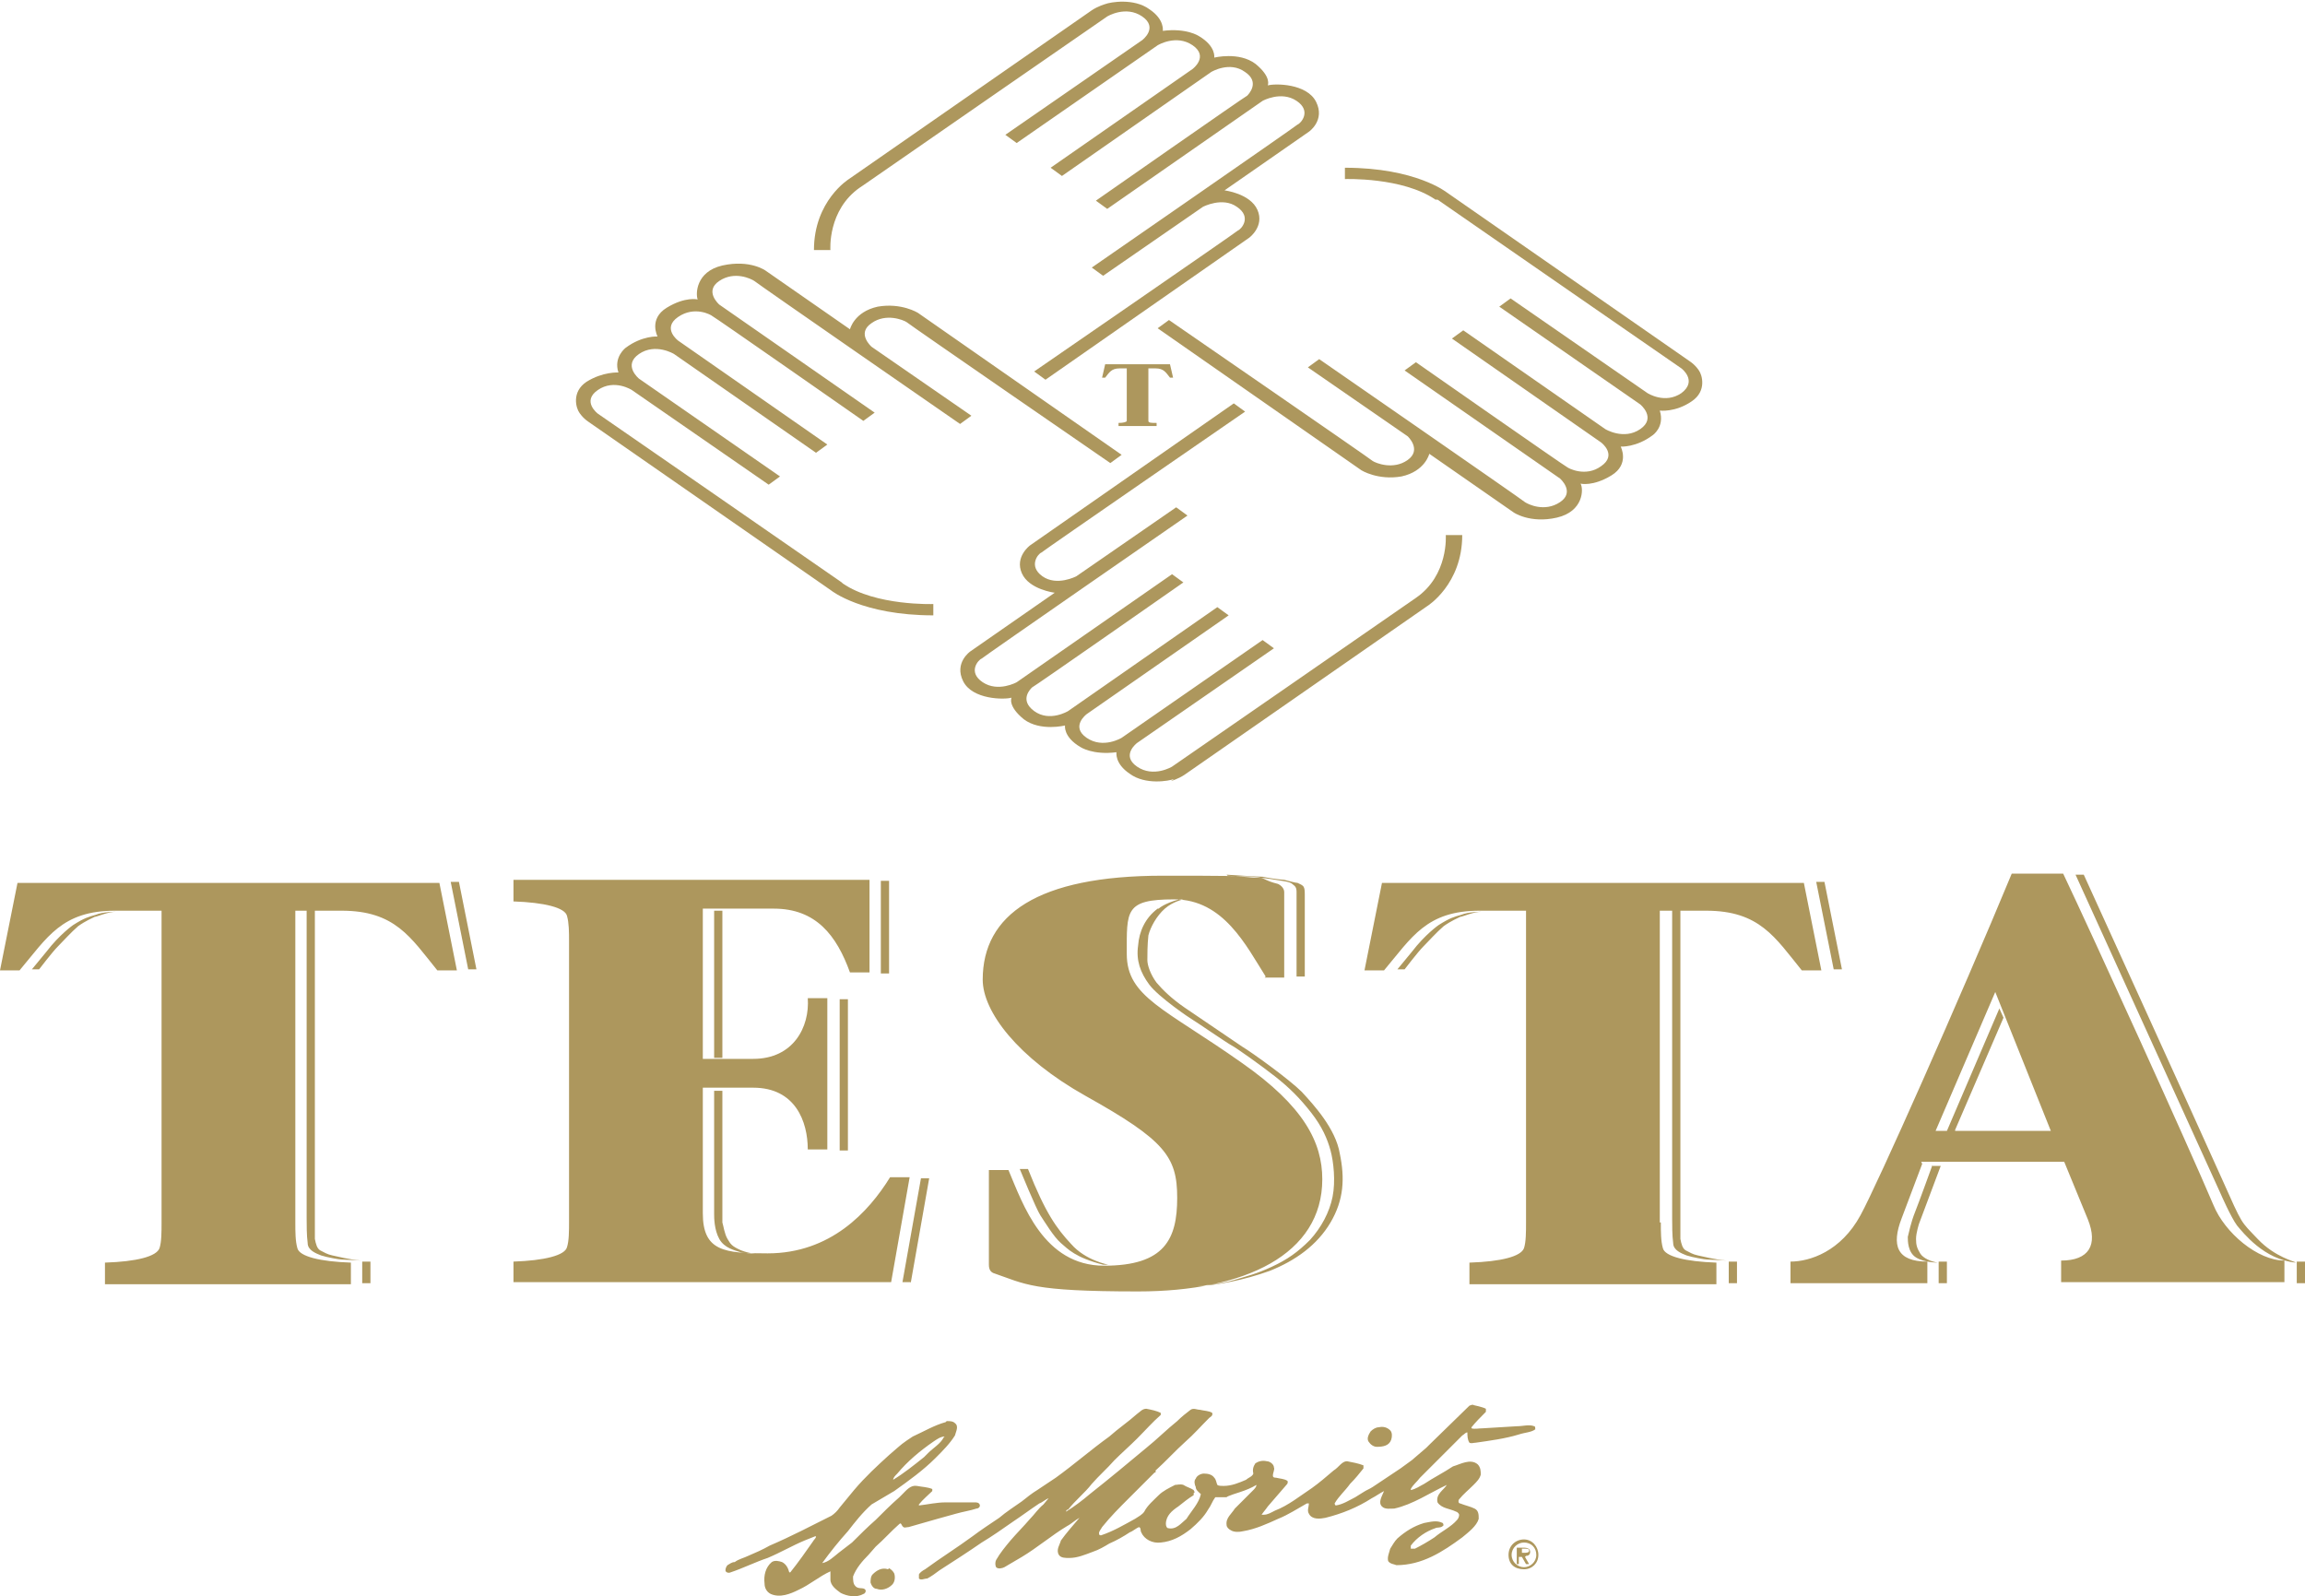 <?xml version="1.0" encoding="UTF-8"?>
<svg id="Ebene_1" data-name="Ebene 1" xmlns="http://www.w3.org/2000/svg" version="1.1" viewBox="0 0 224 155.1">
  <g>
    <path d="M28.7,118.8c0,.9,0,1.8.2,2.5.2.8,2.2,1.3,5.2,1.4v2.1H10.2v-2.1c3.1-.1,5-.6,5.3-1.4.2-.6.2-1.6.2-2.5v-30.3h-4.5c-5.2,0-6.6,2.6-9.3,5.8H0l1.7-8.5h41l1.7,8.5h-1.9c-2.6-3.2-4.1-5.8-9.3-5.8h-4.5v30.3ZM49.9,122.6c3-.1,5-.6,5.2-1.4.2-.6.2-1.6.2-2.5v-27.2c0-.9,0-1.8-.2-2.5-.2-.8-2.2-1.3-5.2-1.4v-2.1h34.6v9h-1.9c-1.3-3.6-3.3-6.2-7.4-6.2h-6.9v14.6h4.9c3.9,0,5.5-3.1,5.3-5.9h1.9v14.7h-1.9c0-2.7-1.2-6-5.3-6h-4.9v12.2c0,3.7,2.1,3.9,6.3,3.9,6.1,0,9.8-4,11.9-7.4h1.9l-1.8,10.2h-36.7v-2.1ZM123,94.9c-1.9-3-4.1-7.5-8.9-7.5s-4.6,1.1-4.6,5.3,3.7,5.3,11.2,10.6c6,4.2,7.8,7.7,7.8,11.3,0,7.3-7.5,10.9-17.9,10.9s-10.9-.7-14.1-1.8c-.2-.1-.4-.3-.4-.8v-9.2h1.9c1.4,3.3,3.4,9.3,9.3,9.3s7.1-2.6,7.1-6.6-1.2-5.6-8.9-9.9c-6.6-3.7-10-8.2-10-11.3,0-6.3,5.3-10.1,17.5-10.1s8.4.1,11.2.8c.4.2.6.5.6.8v8.3h-1.9ZM161.4,118.8c0,.9,0,1.8.2,2.5.2.8,2.2,1.3,5.2,1.4v2.1h-24v-2.1c3.1-.1,5-.6,5.3-1.4.2-.6.2-1.6.2-2.5v-30.3h-4.5c-5.2,0-6.6,2.6-9.3,5.8h-1.9l1.7-8.5h41l1.7,8.5h-1.9c-2.6-3.2-4.1-5.8-9.3-5.8h-4.5v30.3ZM186.8,113.1l-2,5.3c-1,2.6-.5,4.2,2.5,4.2v2.1h-13.3v-2.1c1.9,0,4.9-1,6.8-4.5,1.6-2.9,9.6-20.9,14.7-33.2h5c2.9,6.1,12.1,26.3,14.6,32.2,1.1,2.7,4.3,5.4,6.9,5.4v2.1h-21.7v-2.1c2.7,0,3.6-1.5,2.6-4l-2.3-5.6h-13.9ZM199.3,109.9l-5.4-13.5-5.8,13.5h11.2ZM3.8,94.2s1.3-1.7,1.8-2.2c.5-.5,1.3-1.4,2-2,.7-.5,1.4-.8,1.6-.9.2,0,1.3-.5,2.1-.5h0c0,0-1.3,0-2,.3-.7.2-1.1.3-2.2,1,0,0-1.3.9-2.6,2.6l-1.4,1.7h.8ZM45.5,94.2h.8l-1.7-8.5h-.8l1.7,8.5ZM29.8,88.5s0,29.3,0,29.9c0,.6,0,1.7.1,2.4,0,.7.8,1,1.3,1.2.6.2,1.8.4,2,.4.2,0,1.9.1,1.9.1h0c-1.2-.1-2.3-.4-2.8-.5-.5-.1-.8-.3-1.2-.5-.3-.2-.4-.6-.5-1.1,0-.4,0-1.3,0-1.3v-30.6h-.8ZM36,122.6h-.8v2.1h.8v-2.1ZM69.4,88.5v14.3h.8v-14.3h-.8ZM69.4,118c0,.3,0,1.5.5,2.4.5.9,1.5,1.1,2.1,1.3.6.1,2.1.2,2.1.2h0c0,0-1.1,0-2.1-.4-.9-.4-1-.6-1.3-1.1-.3-.5-.4-1.3-.5-1.6,0-.3,0-2.1,0-2.1v-10.7h-.8s0,11.8,0,12.1ZM86.4,85.6h-.8v9h.8v-9ZM81.6,97.1v14.7h.8v-14.7h-.8ZM88.5,124.7l1.8-10.2h-.8l-1.8,10.1h.8M119.3,85.1c.6,0,2.4.2,3,.2.6,0,1.6.2,2.3.3.7.1.9.2,1.1.4.3.2.3.5.3.7v8.2h.8v-7.7c0-.6,0-.8-.1-1-.1-.2-.4-.3-.6-.4-.2,0-.9-.2-1.3-.3-.3,0-1.7-.2-2.1-.3-.4,0-3.5-.2-3.5-.2h0ZM112.5,88.3c-1.2.9-1.8,2.2-1.9,3.6-.2,1.4.2,2.6,1.1,3.8.9,1.2,4,3.3,4.2,3.4.2.1,3.4,2.3,3.8,2.5.4.2,2.8,1.9,4.2,3,1.4,1.1,2.4,2.1,3.5,3.5,1.1,1.4,1.6,2.6,1.9,3.7.3,1.1.5,3,.2,4.5-.3,1.5-1.1,3-2.2,4.2-1.2,1.2-2.2,1.9-3.7,2.6-1.5.7-2.4.9-3.7,1.3-1.3.4-3.6.6-3.6.6h0c2-.1,4.6-.6,7.1-1.5,2.5-1,4.6-2.5,5.9-4.7,1.3-2.2,1.4-4.3.9-6.7-.4-2.4-2.5-4.7-3.7-6-1.2-1.2-4.8-3.8-5.8-4.4-.9-.6-5.6-3.8-5.6-3.8-1.3-.9-2.1-1.7-2.7-2.4-.6-.8-.9-1.7-.9-2.2,0-.5,0-1.5.1-2.4.2-.8.8-1.9,1.6-2.6.8-.7,1.8-.9,1.8-.9,0,0-.4,0-.4,0-1.5.4-2,.9-2,.9ZM107.2,122.9h.5c0,0-2.2-.4-3.6-2-1.4-1.5-2.5-3-4.2-7.3h-.8s1.6,3.9,2,4.5c.4.6,1.3,2.1,2,2.7.7.6,1.4,1.4,4.1,2.1ZM136.5,94.2s1.3-1.7,1.8-2.2c.5-.5,1.3-1.4,2-2,.7-.5,1.4-.8,1.6-.9.2,0,1.3-.5,2.1-.5h0c0,0-1.3,0-2,.3-.7.2-1.1.3-2.2,1,0,0-1.3.9-2.6,2.6l-1.4,1.7h.8ZM178.2,94.2h.8l-1.7-8.5h-.8l1.7,8.5ZM162.5,88.5s0,29.3,0,29.9c0,.6,0,1.7.1,2.4,0,.7.8,1,1.3,1.2.6.2,1.8.4,2,.4.2,0,1.9.1,1.9.1h0c-1.2-.1-2.3-.4-2.8-.5-.5-.1-.8-.3-1.2-.5-.3-.2-.4-.6-.5-1.1,0-.4,0-1.3,0-1.3v-30.6h-.8ZM168.8,122.6h-.8v2.1h.8v-2.1ZM190,109.8l4.7-10.9-.4-.9-5.1,11.9h.8ZM187.8,113.2s-1.3,3.6-1.7,4.6c-.4,1-.6,2-.7,2.4,0,.4,0,1.5.8,2,.8.5,2.1.5,2.1.5h0c-.6-.1-1.4-.4-1.7-.9-.3-.5-.4-.8-.4-1.4s.3-1.5.3-1.5l2.1-5.6h-.8ZM189.2,124.7v-2.1h-.8v2.1h.8ZM201.7,85l14.1,31s1,2.3,1.6,3.1c.6.7,2.6,3.3,5.7,3.6h0c0-.1-2-.5-3.7-2.3-1.7-1.8-1.4-1.2-3.5-5.9-2.1-4.7-13.4-29.5-13.4-29.5h-.8ZM223.2,124.7h.8v-2.1h-.8v2.1Z" fill="#ad975d" stroke-width="0"/>
    <path d="M148.1,149.9c.7,0,1.2.5,1.2,1.2s-.6,1.2-1.2,1.2-1.2-.5-1.2-1.2.6-1.2,1.2-1.2ZM148.1,152.5c.8,0,1.4-.6,1.4-1.4s-.6-1.5-1.4-1.5-1.5.6-1.5,1.5.6,1.4,1.5,1.4ZM148.3,151.2c.2,0,.4-.1.4-.4s-.3-.4-.6-.4h-.7v1.6h.2v-.7h.3l.4.7h.3l-.4-.7ZM148.2,150.5c.2,0,.4,0,.4.2s-.3.2-.5.2h-.2v-.4h.4ZM143.5,136.5c-.2,0-.5,0-.7.1l-3.9,3.8-.3.3-1.4,1.2-1.1.8-2.7,1.8c-.3.2-.6.3-.9.5-.3.2-.5.3-.8.5-.6.3-1.2.7-1.9.8,0,0-.1-.1-.1-.2.4-.7,1-1.2,1.5-1.9.5-.5.9-1,1.3-1.5,0-.1,0-.2,0-.3-.5-.2-1.1-.3-1.6-.4-.5,0-.8.6-1.3.9-.7.6-1.4,1.2-2.1,1.7-1.2.8-2.3,1.7-3.6,2.2-.4.2-.7.4-1.1.4,0,0-.2,0-.2,0,.2-.3.4-.5.6-.8.6-.7,1.3-1.5,1.9-2.2,0,0,.1-.2,0-.3-.3-.2-.7-.2-1.1-.3-.1,0-.3,0-.3-.2,0-.3.2-.6.1-.8,0-.3-.4-.6-.7-.6-.4-.1-.8,0-1.1.2-.2.3-.3.6-.2,1-.1.3-.5.4-.7.6-.7.3-1.4.6-2.2.6-.2,0-.5,0-.6-.1-.1-.2-.1-.5-.3-.7-.2-.3-.6-.4-1-.4-.3,0-.7.2-.8.5-.2.2-.1.6,0,.8,0,.3.3.5.5.7-.2.9-.9,1.6-1.4,2.4-.5.4-1,1.1-1.8.9-.1,0-.2-.2-.2-.4,0-.8.6-1.3,1.2-1.7.5-.4,1-.8,1.5-1.1v-.2c.2-.1,0-.2,0-.3-.3-.2-.7-.3-1-.5-.3-.1-.6,0-.8,0-.6.3-1.2.6-1.6,1-.5.5-1.1,1-1.4,1.6-.2.3-.6.5-.9.7-1.1.6-2.1,1.2-3.3,1.6-.1,0-.2,0-.2-.2,0-.2.2-.4.3-.6.8-1,1.7-1.9,2.6-2.8.9-.9,1.7-1.7,2.5-2.5h.1c0,0,0-.1,0-.2,1-.9,1.9-1.9,2.9-2.8.8-.7,1.5-1.5,2.3-2.3.1-.1.4-.2.3-.5-.3-.2-.8-.2-1.2-.3-.3,0-.6-.2-.9,0-.4.3-.9.7-1.3,1.1-1,.8-2,1.8-3,2.6-1.8,1.5-3.6,3-5.5,4.5-.7.6-1.5,1.2-2.3,1.7h0c0,0,0-.2.2-.2.7-.9,1.6-1.6,2.3-2.5.7-.8,1.5-1.5,2.2-2.3.7-.7,1.5-1.4,2.2-2.1.8-.8,1.5-1.6,2.3-2.3,0,0,0-.2,0-.2-.4-.2-.9-.3-1.4-.4-.4,0-.6.3-.9.5-.9.8-1.8,1.4-2.7,2.2-1.8,1.3-3.4,2.7-5.2,4l-1.8,1.2c-.5.3-1,.7-1.5,1.1-.7.5-1.5,1-2.2,1.6-.9.6-1.8,1.2-2.6,1.8-1.5,1.1-3.1,2.1-4.6,3.2-.2.1-.5.3-.6.5,0,.1,0,.3,0,.4.2.2.5,0,.8,0,.4-.2.8-.5,1.2-.8,1.4-.9,2.8-1.8,4.1-2.7,1-.6,2-1.3,3-2,.9-.6,1.7-1.2,2.6-1.8.3-.1.6-.4.9-.5h0c0,0-.5.6-.5.6-.5.4-.9,1-1.3,1.4-.6.7-1.3,1.4-1.9,2.1-.5.6-1,1.2-1.4,1.9-.1.2-.1.5,0,.7.2.2.6.1.8,0l1.7-1c1.5-.9,2.9-2.1,4.4-3,.4-.2.8-.6,1.2-.8,0,0,0,0,0,0-.6.7-1.3,1.5-1.8,2.2-.1.4-.5.9-.2,1.4.2.3.6.3,1,.3.8,0,1.5-.3,2.3-.6.6-.2,1.1-.5,1.6-.8.7-.3,1.4-.7,2-1.1.3-.1.6-.4.9-.5.2.1.1.3.2.5.3.7,1.1,1.1,1.9,1,1.1-.1,2-.6,2.9-1.3.7-.6,1.3-1.2,1.7-1.9.3-.4.4-.8.7-1.2h1.1c0-.1,1.3-.5,1.3-.5.6-.2,1.1-.4,1.6-.7h0c0,.2-.2.4-.3.5-.6.6-1.2,1.2-1.8,1.8-.3.5-.9.9-.8,1.6,0,.2.2.4.4.5.3.2.8.2,1.2.1,1.2-.2,2.3-.7,3.4-1.2,1-.4,1.9-1,2.8-1.5,0,0,.2,0,.2,0,0,.3-.2.7,0,1,.3.6,1.1.5,1.6.4,1.6-.4,3.1-1,4.5-1.9.4-.2.8-.5,1.2-.7h0c-.2.5-.6,1.1-.2,1.5.3.3.8.2,1.2.2,1.8-.4,3.4-1.5,5.1-2.3h0c-.3.5-1.1.9-.9,1.7.4.6,1.2.6,1.8.9.1,0,.3.2.3.3,0,.2-.1.4-.2.5-.6.7-1.5,1.1-2.2,1.7-.6.4-1.3.8-1.9,1.1-.1,0-.3,0-.4,0,0,0,0-.2,0-.3.6-.8,1.5-1.4,2.4-1.7.2-.1.5,0,.7-.2.1,0,.1-.2,0-.3-.6-.3-1.2-.1-1.8,0-1,.3-1.8.8-2.6,1.5-.3.3-.5.7-.7,1-.1.4-.3.8-.2,1.2.2.3.6.3.8.4,2.5,0,4.5-1.3,6.4-2.7.6-.5,1.4-1.1,1.6-1.8,0-.4,0-.8-.4-1-.4-.2-.9-.3-1.4-.5-.2,0-.2-.3-.1-.4.4-.5.9-.9,1.4-1.4.3-.3.6-.6.7-1,0-.3,0-.7-.3-1-.7-.6-1.7,0-2.4.2-.9.6-1.9,1.1-2.8,1.7-.4.2-.8.5-1.3.6,0,0,0,0,0-.1.2-.4.6-.7.9-1.1,1.4-1.4,2.7-2.7,4.1-4.1.2-.1.3-.3.5-.3,0,.3,0,.7.2,1,.2.1.4,0,.6,0,1.4-.2,2.9-.4,4.2-.8.6-.2,1.2-.2,1.6-.5,0-.1,0-.3-.1-.3-.5-.2-1.1,0-1.7,0l-3.3.2c-.4,0-.8.1-1.1,0,0,0,0-.1,0-.1.4-.5.9-1,1.4-1.5,0,0,0-.2,0-.3-.4-.2-1-.3-1.4-.4ZM91.7,139.7c-.3.6-1,1-1.5,1.5l-.4.4c-1,.8-2,1.6-3,2.2h0c0-.2.2-.4.4-.6,1-1.2,2.2-2.2,3.5-3.1.3-.2.7-.5,1.1-.5h0ZM91.9,138.2c-1.1.3-2.1.9-3.2,1.4l-.6.4c-.6.4-1.1.9-1.7,1.4-1.1,1-2.3,2.1-3.4,3.4l-1.4,1.7c-.2.3-.5.6-.8.8-2,1-3.9,2-6,2.9-.7.4-1.4.7-2.1,1-.4.2-.9.3-1.3.6-.3,0-.5.2-.7.3-.1.1-.2.3-.2.5,0,.2.3.3.5.2,1.2-.4,2.4-1,3.6-1.4,1.2-.5,2.4-1.2,3.6-1.7l1-.4h.1c0,.2-.2.3-.3.5-.7,1-1.4,2-2.2,3,0,0-.1,0-.1,0-.1-.4-.3-.8-.7-1-.3-.1-.7-.2-1,0-.6.5-.8,1.3-.7,2.1,0,.4.2.8.6,1,.9.4,1.9,0,2.7-.4,1.1-.5,2-1.3,3.1-1.8h0c0,.3,0,.6,0,.8,0,.6.6,1,1,1.3.6.3,1.5.5,2.2.1.1,0,.3-.2.2-.4-.2-.3-.7,0-1-.4-.2-.2-.2-.6-.2-.9.3-.8.9-1.5,1.5-2.1l.7-.8c.8-.7,1.5-1.5,2.3-2.2.2-.2.2.2.4.3.1.1.3,0,.5,0l2.8-.8,1.8-.5c.7-.2,1.4-.3,2-.5.2,0,.4-.2.3-.4-.1-.2-.3-.2-.5-.2-.5,0-1,0-1.5,0-.4,0-.8,0-1.3,0-.9,0-1.7.2-2.6.3,0,0,0,0,0-.1.4-.5.9-.9,1.3-1.3,0,0,0-.2,0-.2-.5-.2-1-.2-1.5-.3-.6-.1-1,.4-1.4.8l-.3.3c-.8.7-1.6,1.5-2.3,2.2-.8.7-1.6,1.5-2.3,2.2l-1.3,1c-.5.4-1,.9-1.6,1h0c.8-1.1,1.6-2.1,2.5-3.1.7-.9,1.4-1.8,2.3-2.6.7-.4,1.5-.9,2.2-1.3,1.4-1,2.8-2,4-3.2.7-.7,1.4-1.4,1.9-2.2.1-.4.4-.9,0-1.2-.2-.2-.5-.2-.8-.2ZM134,138.7c-.3,0-.6.2-.8.4-.2.3-.4.7-.2,1,.2.3.5.5.8.5.6,0,1.2-.1,1.4-.7.1-.3.1-.7-.1-.9-.3-.3-.7-.4-1.1-.3ZM86.3,152.5c-.6-.2-1.1.1-1.5.5-.2.2-.2.6-.2.8.1.3.3.6.6.6.5.2,1.1,0,1.5-.4.3-.3.3-.8.2-1.1-.1-.2-.3-.4-.5-.5Z" fill="#ad975d" stroke-width="0"/>
  </g>
  <g>
    <path d="M112.3,35.8c.8,0,1,.4,1.4.9h.3l-.3-1.3h-6.3l-.3,1.3h.3c.4-.5.6-.9,1.4-.9h.7v4.7c0,.1,0,.3,0,.4,0,.1-.3.2-.8.2v.3h3.7v-.3c-.5,0-.8,0-.8-.2,0,0,0-.2,0-.4v-4.7h.7Z" fill="#ad975d" stroke-width="0"/>
    <path d="M83.9,18c3.3-2.3,23.7-16.4,23.7-16.4,0,0,1.8-1.1,3.4,0,1.6,1.1,0,2.3,0,2.3l-13.3,9.2,1.1.8,13.7-9.5s1.8-1.1,3.4,0c1.6,1.1,0,2.3,0,2.3l-13.8,9.6,1.1.8,14.5-10.1s1.8-1.1,3.3,0c1.5,1,.3,2.2.2,2.3-.1,0-14.7,10.2-14.7,10.2l1.1.8,15.1-10.5s1.8-1,3.3,0c1.5,1,.4,2.2.1,2.3-.2.2-20,13.9-20,13.9l1.1.8,9.7-6.7s1.9-1,3.3,0c1.5,1,.4,2.2.1,2.3-.2.2-19.8,13.7-19.8,13.7l1.1.8,19.8-13.8s1.5-1.1.8-2.7c-.7-1.6-3.2-1.9-3.2-1.9l8.2-5.7s1.6-1.1.7-2.9c-.9-1.8-4-1.8-4.7-1.6,0,0,.4-.8-1.2-2.1-1.6-1.2-4-.6-4-.6,0,0,.2-1.1-1.5-2.1,0,0-1.2-.8-3.5-.5,0,0,.2-1.1-1.3-2.1-1.5-1.1-3.8-.7-4.3-.5,0,0-.7.2-1.3.6l-23.6,16.4s-3.4,2.1-3.4,6.9h1.6s-.3-3.9,2.9-6.1Z" fill="#ad975d" stroke-width="0"/>
    <path d="M81.8,56.6c-3.3-2.3-23.7-16.4-23.7-16.4,0,0-1.6-1.2,0-2.3,1.6-1.1,3.3,0,3.3,0l13.3,9.2,1.1-.8-13.7-9.5s-1.6-1.3,0-2.4c1.6-1.1,3.4,0,3.4,0l13.8,9.6,1.1-.8-14.5-10.1s-1.6-1.2,0-2.3,3.2-.2,3.3-.1c.1,0,14.7,10.2,14.7,10.2l1.1-.8-15.1-10.5s-1.5-1.3,0-2.3c1.5-1,3.1-.2,3.4,0,.2.2,20,13.9,20,13.9l1.1-.8-9.7-6.7s-1.5-1.3,0-2.3c1.4-1,3.1-.3,3.4-.1.2.2,19.8,13.7,19.8,13.7l1.1-.8-19.8-13.8s-1.6-1-3.9-.6c-2.3.5-2.7,2.2-2.7,2.2l-8.2-5.7s-1.5-1.1-4.2-.5c-2.6.6-2.6,2.8-2.4,3.3,0,0-1.2-.3-3,.8-1.8,1.1-.9,2.8-.9,2.8,0,0-1.5-.1-3.1,1.1,0,0-1.2.9-.7,2.4,0,0-1.5-.1-3.1.9-1.5,1-1,2.6-.7,3,0,0,.3.5.9.9l23.6,16.4s3,2.4,9.9,2.4v-1.1s-5.6.2-8.8-2Z" fill="#ad975d" stroke-width="0"/>
    <path d="M139.7,19.4c3.3,2.3,23.7,16.4,23.7,16.4,0,0,1.6,1.2,0,2.4-1.6,1.1-3.3,0-3.3,0l-13.3-9.2-1.1.8,13.7,9.5s1.6,1.3,0,2.4c-1.6,1.1-3.4,0-3.4,0l-13.8-9.6-1.1.8,14.5,10.1s1.6,1.2,0,2.3c-1.5,1.1-3.2.2-3.3.1-.1,0-14.7-10.2-14.7-10.2l-1.1.8,15.1,10.5s1.5,1.3,0,2.3c-1.5,1-3.1.2-3.4,0-.2-.2-20-13.9-20-13.9l-1.1.8,9.7,6.7s1.4,1.3,0,2.3c-1.4,1-3.1.3-3.4.1-.2-.2-19.8-13.7-19.8-13.7l-1.1.8,19.8,13.8s1.6,1,3.9.6c2.3-.5,2.7-2.2,2.7-2.2l8.2,5.7s1.6,1.1,4.2.5c2.6-.6,2.6-2.8,2.3-3.3,0,0,1.2.3,3-.8,1.8-1.1.9-2.8.9-2.8,0,0,1.5.1,3.1-1.1,0,0,1.2-.8.7-2.4,0,0,1.5.2,3.1-.9,1.5-1,1-2.6.7-3,0,0-.3-.5-.9-.9l-23.6-16.4s-3-2.4-9.9-2.4v1.1s5.6-.2,8.8,2Z" fill="#ad975d" stroke-width="0"/>
    <path d="M113.8,75.9s.7-.2,1.3-.6l23.6-16.4s3.4-2.1,3.4-6.9h-1.6s.3,3.9-2.9,6.1c-3.3,2.3-23.7,16.4-23.7,16.4,0,0-1.8,1.1-3.4,0-1.6-1.1,0-2.3,0-2.3l13.3-9.2-1.1-.8-13.7,9.5s-1.8,1.1-3.4,0c-1.6-1.1,0-2.3,0-2.3l13.8-9.6-1.1-.8-14.5,10.1s-1.8,1.1-3.3,0c-1.5-1.1-.3-2.2-.2-2.3.1,0,14.7-10.2,14.7-10.2l-1.1-.8-15.1,10.5s-1.8,1-3.3,0c-1.5-1-.4-2.2-.1-2.3.2-.2,20-13.9,20-13.9l-1.1-.8-9.7,6.7s-1.9,1-3.3,0c-1.4-1-.4-2.2-.1-2.3.2-.2,19.8-13.7,19.8-13.7l-1.1-.8-19.8,13.8s-1.5,1.1-.8,2.7c.7,1.6,3.2,1.9,3.2,1.9l-8.2,5.7s-1.6,1.1-.7,2.9c.9,1.8,4,1.8,4.7,1.6,0,0-.4.8,1.2,2.1,1.6,1.2,4,.6,4,.6,0,0-.2,1.1,1.5,2.1,0,0,1.2.8,3.5.5,0,0-.2,1.1,1.3,2.1,1.5,1.1,3.8.7,4.3.5Z" fill="#ad975d" stroke-width="0"/>
  </g>
</svg>